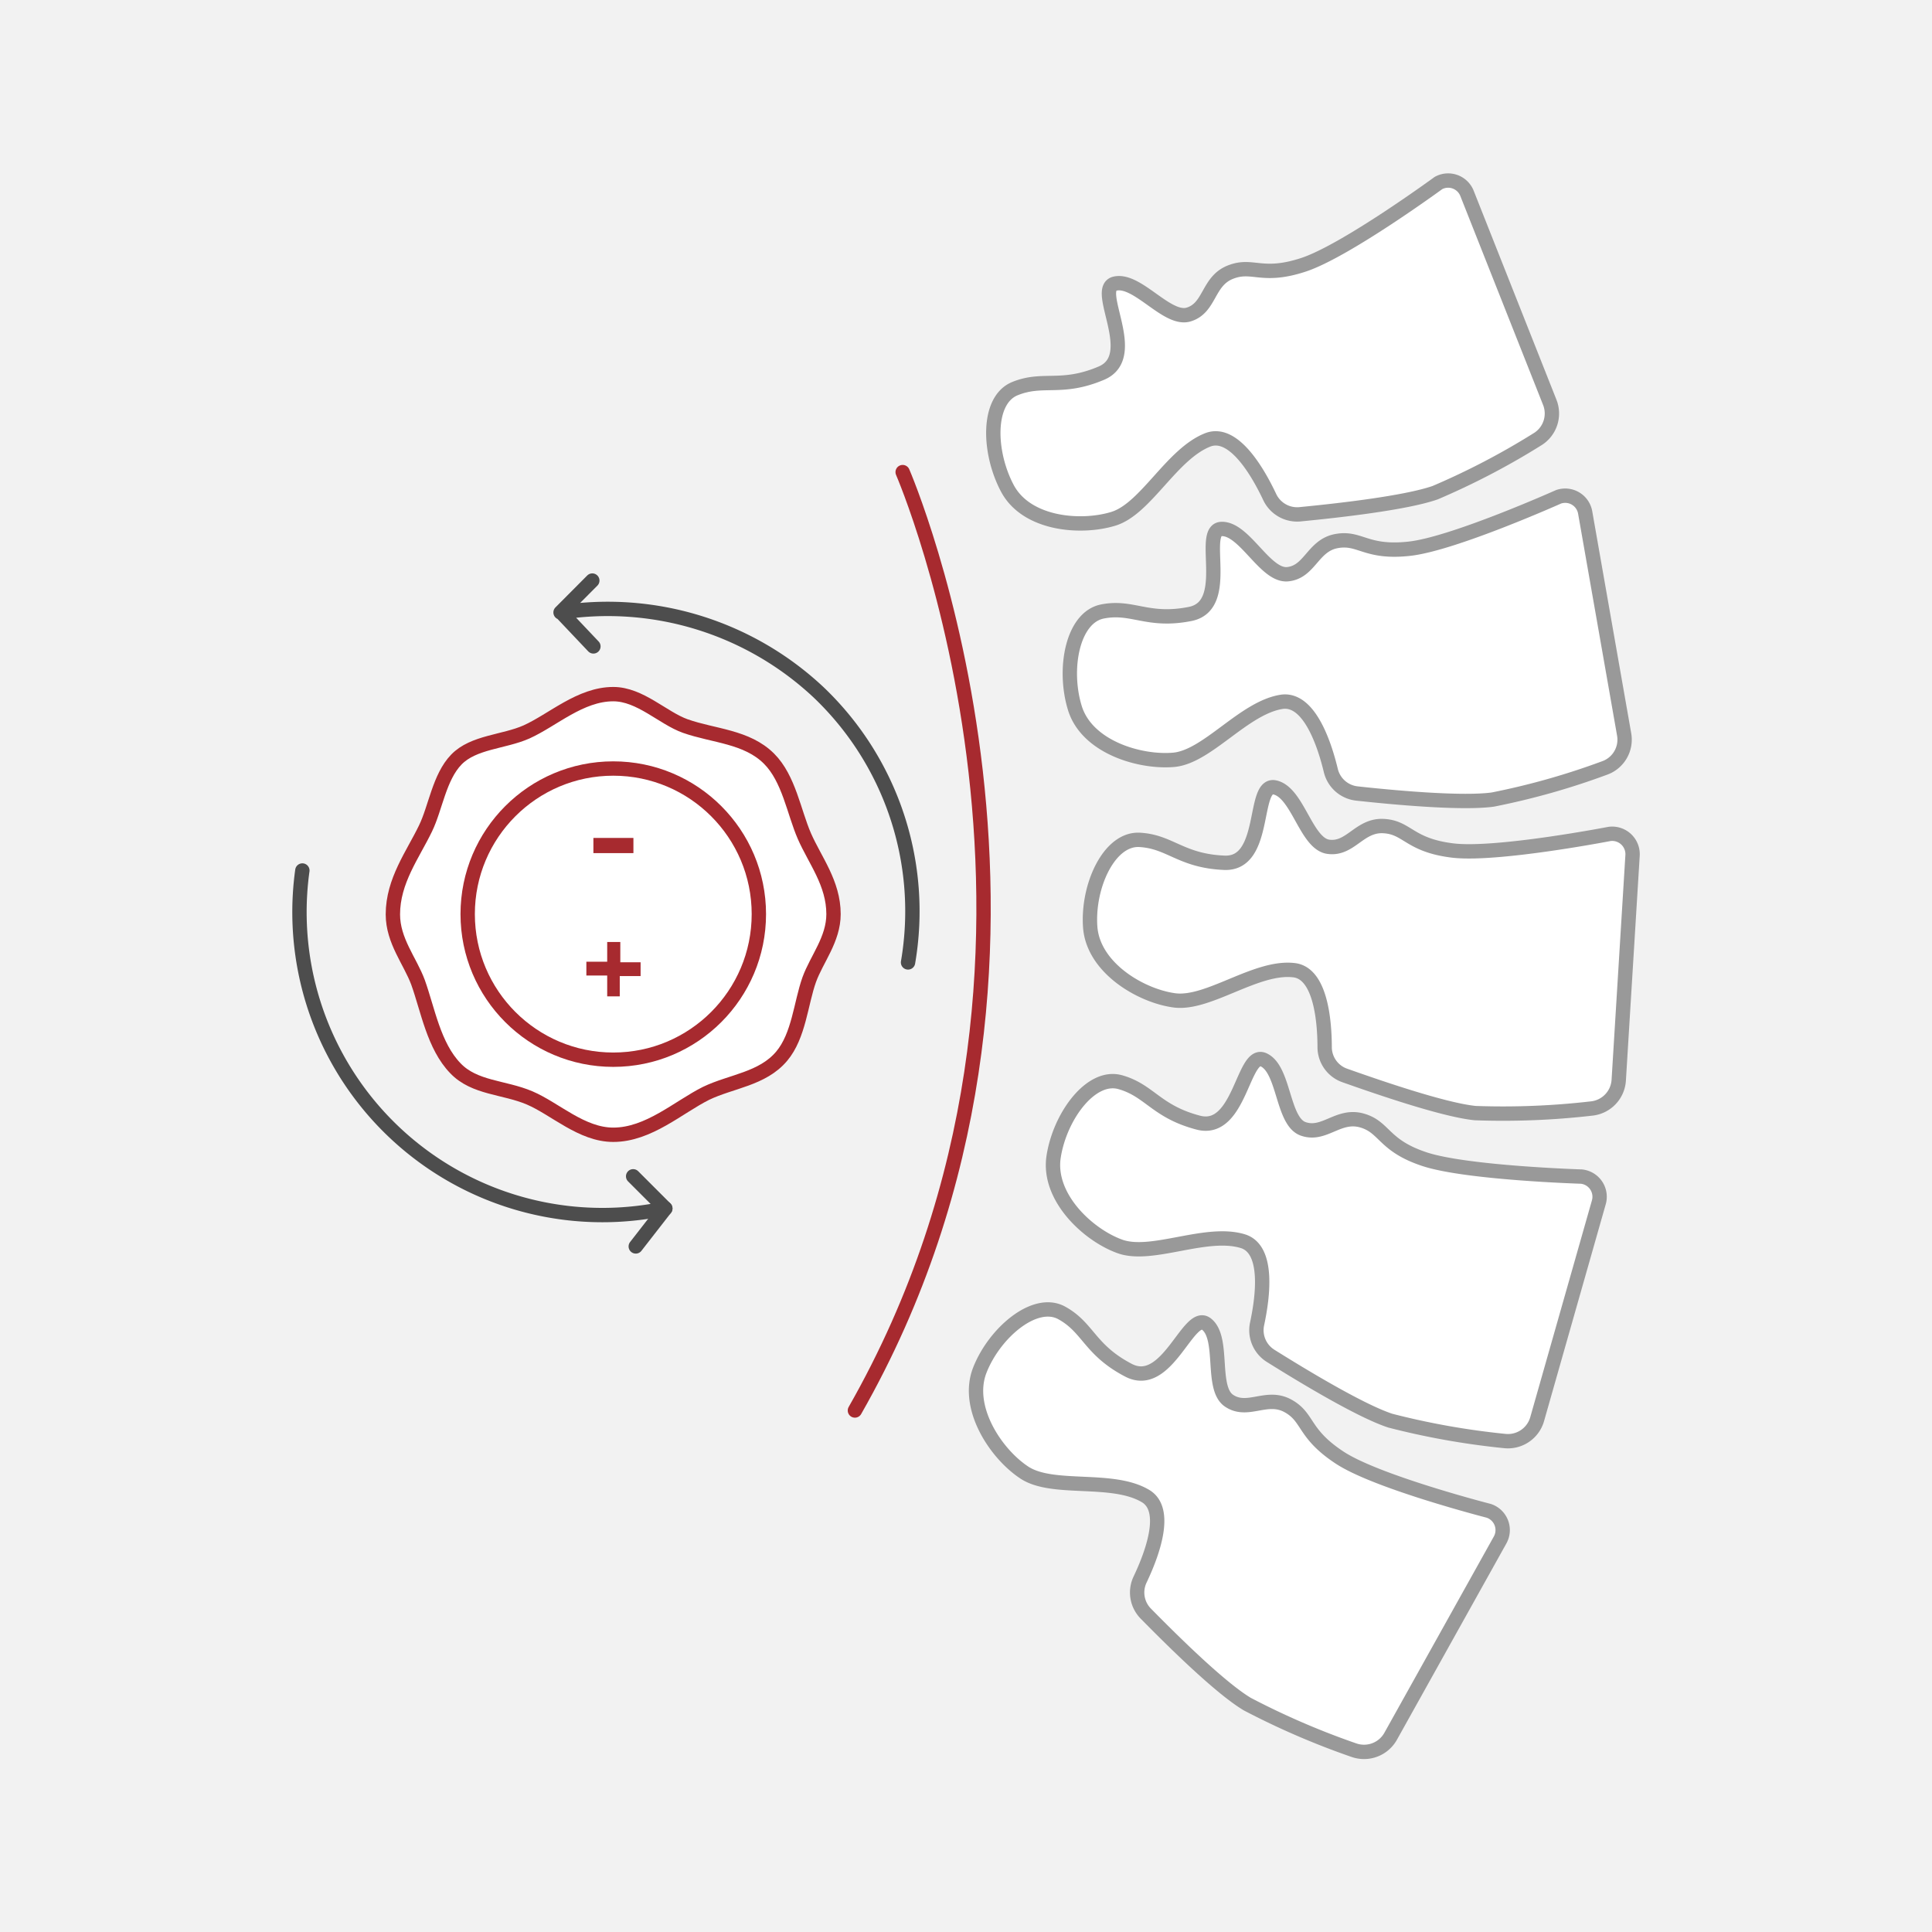 <svg xmlns="http://www.w3.org/2000/svg" viewBox="0 0 140 140"><defs><style>.cls-1{fill:#f2f2f2}.cls-2,.cls-4{fill:#fff}.cls-2{stroke:#999}.cls-2,.cls-3,.cls-4,.cls-5{stroke-linecap:round;stroke-linejoin:round;stroke-width:1.04px}.cls-3,.cls-5{fill:none}.cls-3,.cls-4{stroke:#a72a2f}.cls-5{stroke:#4d4d4d}.cls-6{fill:#a72a2f}</style></defs><g id="Layer_2" data-name="Layer 2"><g id="Layer_1-2" data-name="Layer 1"><path d="M0 0h140v140H0z" class="cls-1"/><path d="m106.3 14 6 15.15a2.19 2.19 0 0 1-.92 2.7A53.52 53.52 0 0 1 104 35.7c-2.17.76-7.16 1.31-9.73 1.56A2.2 2.2 0 0 1 92 36c-.87-1.84-2.6-4.8-4.44-4.14-2.64 1-4.51 5-6.87 5.73s-6.3.41-7.69-2.2-1.5-6.4.55-7.23 3.36.11 6.26-1.12-.63-6.13 1-6.49 3.77 2.72 5.33 2.24 1.36-2.4 3-3.06 2.26.46 5.31-.54 9.79-5.93 9.79-5.93a1.47 1.47 0 0 1 2.06.74ZM114.87 37.15l2.82 16.06a2.18 2.18 0 0 1-1.44 2.45 52.61 52.61 0 0 1-8.08 2.28c-2.28.31-7.28-.16-9.84-.44a2.19 2.19 0 0 1-1.89-1.65c-.48-2-1.58-5.23-3.52-5-2.77.4-5.42 4-7.88 4.21s-6.28-.93-7.15-3.75-.18-6.57 2-7 3.26.79 6.35.18.63-6.13 2.29-6.16 3.15 3.43 4.77 3.28 1.82-2.08 3.54-2.4 2.12.91 5.31.55S112.94 36 112.94 36a1.47 1.47 0 0 1 1.93 1.15ZM118.3 62l-1 16.27a2.2 2.2 0 0 1-2 2.06 55.9 55.9 0 0 1-8.4.33c-2.28-.23-7-1.86-9.46-2.73a2.18 2.18 0 0 1-1.45-2c0-2-.31-5.45-2.26-5.63-2.73-.3-6.18 2.52-8.63 2.19s-5.89-2.37-6.1-5.32 1.37-6.43 3.58-6.31 3 1.53 6.14 1.66 2-5.82 3.66-5.46 2.26 4.07 3.87 4.3 2.25-1.59 4-1.5 1.85 1.38 5 1.77 11.38-1.2 11.38-1.2A1.48 1.48 0 0 1 118.3 62ZM115.85 87.15l-4.46 15.68a2.2 2.2 0 0 1-2.37 1.59 55.27 55.27 0 0 1-8.26-1.47c-2.19-.71-6.48-3.32-8.67-4.69a2.19 2.19 0 0 1-1-2.31c.43-2 .86-5.39-1-6-2.68-.84-6.61 1.21-8.94.37s-5.25-3.58-4.8-6.5 2.7-6 4.83-5.4 2.6 2.13 5.65 2.93 3.23-5.25 4.74-4.55 1.34 4.46 2.86 5 2.54-1.08 4.24-.61S100.2 83 103.23 84s11.37 1.26 11.37 1.26a1.47 1.47 0 0 1 1.25 1.89ZM108.71 111.58l-7.94 14.24a2.21 2.21 0 0 1-2.67 1 56.28 56.28 0 0 1-7.71-3.33c-2-1.19-5.54-4.71-7.35-6.55a2.18 2.18 0 0 1-.43-2.47c.88-1.85 2.08-5.06.4-6.06-2.41-1.44-6.71-.34-8.78-1.7S69.94 102 71 99.29s4-5.22 5.94-4.15 2 2.67 4.83 4.15 4.35-4.37 5.66-3.34.28 4.64 1.63 5.55 2.72-.47 4.26.37 1.07 2 3.78 3.77 10.78 3.84 10.78 3.84a1.47 1.47 0 0 1 .83 2.1Z" class="cls-2"/><path d="M65.41 34.21s15.26 35.19-3.46 68" class="cls-3"/><path d="M60.4 66.24c0 1.83-1.22 3.26-1.76 4.75-.61 1.71-.75 4.07-2 5.55-1.39 1.65-3.65 1.81-5.48 2.69-2 1-4.16 3-6.72 3-2.29 0-4.21-1.88-6.06-2.67s-4-.7-5.38-2.15c-1.57-1.62-2-4.26-2.71-6.23-.57-1.54-1.82-3-1.82-4.92 0-2.43 1.45-4.33 2.36-6.22.73-1.49 1-3.72 2.24-5s3.43-1.27 5.08-2c1.91-.86 3.9-2.74 6.29-2.74 1.94 0 3.59 1.73 5.21 2.31 2.06.73 4.46.75 6.08 2.37 1.44 1.44 1.8 3.87 2.56 5.61S60.4 64 60.4 66.24Z" class="cls-4"/><circle cx="44.44" cy="66.24" r="10.55" class="cls-3"/><path d="M21.91 63.08a21.95 21.95 0 0 0 26.3 24.49l-2.33-2.33" class="cls-5"/><path d="M44 70.69h-1.51v-1H44v-1.43h.95v1.47h1.47v1h-1.51v1.47H44ZM43 60.72h2.9v1.1H43Z" class="cls-6"/><path d="m43 46.84-2.33-2.46a22.32 22.32 0 0 1 18.66 5.8 21.91 21.91 0 0 1 6.47 19.56M42.92 42.07l-2.3 2.31M48.21 87.57l-2.14 2.75" class="cls-5"/></g></g></svg>